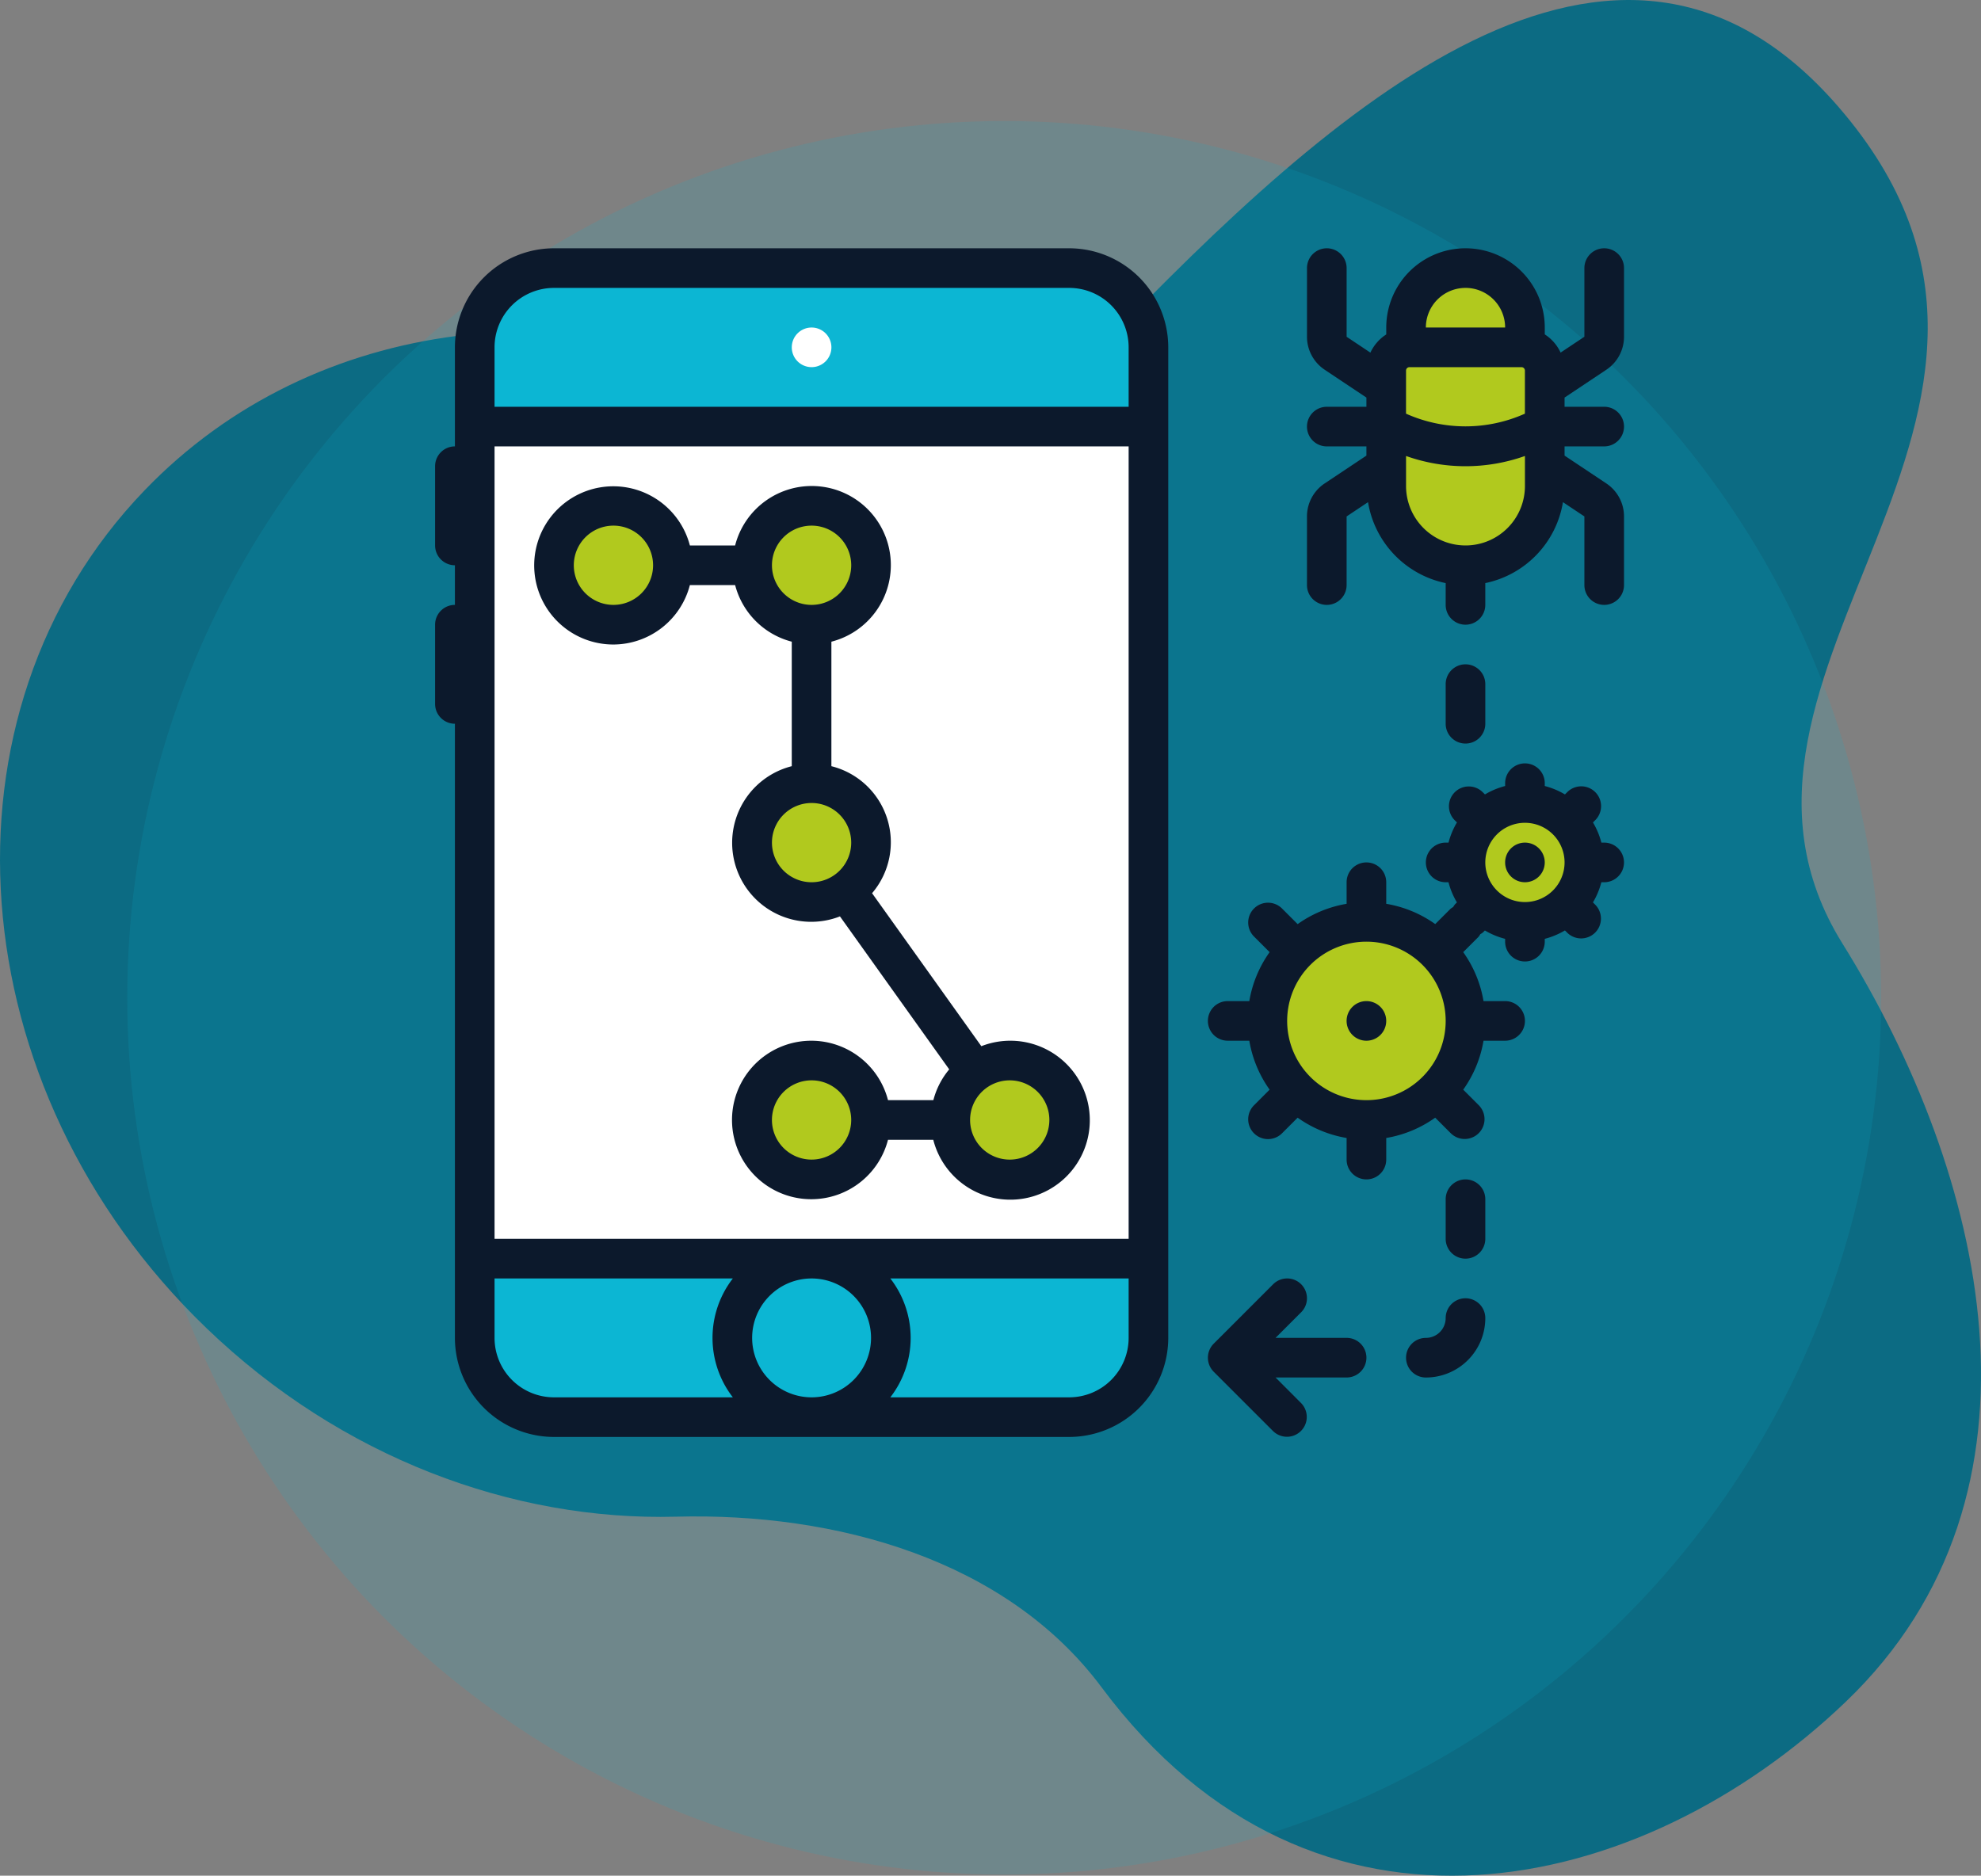 <svg xmlns="http://www.w3.org/2000/svg" width="638.163" height="604.373" viewBox="0 0 638.163 604.373"><rect x="0" y="0" width="638.163" height="604.373" fill="#808080" stroke="none"/><defs><style>.a{fill:#0c6b83;}.b,.c{fill:#0cb6d3;}.b{opacity:0.14;}.d{fill:#fff;}.e{fill:#b1c91e;}.f{fill:#0c192c;}</style></defs><g transform="translate(-1138.837 -303)"><g transform="translate(1154.496 80.675)"><g transform="translate(-15.659 222.325)"><path class="a" d="M10.347,380.3c-69.2,71.9-60.283,192.771,19.925,269.968,43.347,41.721,98.642,62.142,151.234,60.751,51.436-1.359,106.389,13.723,137.127,54.987,68.7,92.235,174.229,67.416,239.738,4.64,70.2-67.275,44.823-170.542-1.087-244.316-54.732-87.951,84.581-170.152-1.221-269.5-71.8-83.134-163.579.468-237.409,77.179-25.518,26.512-62.013,32.281-92.877,16.922C152.076,314.253,65.014,323.5,10.347,380.3Z" transform="translate(36.241 -222.325)"/></g></g><circle class="b" cx="282.5" cy="282.5" r="282.5" transform="translate(1179.833 342)"/><g transform="translate(1279 383)"><path class="c" d="M42.6,8.535H208.566A25.532,25.532,0,0,1,234.1,34.068V353.233a25.532,25.532,0,0,1-25.533,25.533H42.6a25.532,25.532,0,0,1-25.533-25.533V34.068A25.532,25.532,0,0,1,42.6,8.535Zm0,0" transform="translate(-4.3 -2.15)"/><path class="d" d="M17.066,76.8H234.1V344.9H17.066Zm0,0" transform="translate(-4.3 -19.35)"/><path class="d" d="M234.1,76.8v96.58C122.52,161.826,54.471,206.318,17.066,245.7V76.8Zm0,0" transform="translate(-4.3 -19.35)"/><path class="e" d="M422.233,322.051a31.917,31.917,0,0,1-31.918,31.915,34.045,34.045,0,0,1-9.576-1.4,32.006,32.006,0,0,1,0-61.024,34.057,34.057,0,0,1,9.576-1.406A31.918,31.918,0,0,1,422.233,322.051Zm0,0" transform="translate(-90.3 -73.1)"/><path class="e" d="M482.034,258.085a19.15,19.15,0,1,1-19.151-19.151A19.149,19.149,0,0,1,482.034,258.085Zm0,0" transform="translate(-111.8 -60.2)"/><g transform="translate(38.299 82.983)"><path class="e" d="M174.834,369.016a19.15,19.15,0,1,1-19.151-19.148A19.15,19.15,0,0,1,174.834,369.016Zm0,0" transform="translate(-72.699 -171.133)"/><path class="e" d="M260.166,369.016a19.15,19.15,0,1,1-19.151-19.148A19.15,19.15,0,0,1,260.166,369.016Zm0,0" transform="translate(-94.199 -171.133)"/><path class="e" d="M174.834,249.55A19.15,19.15,0,1,1,155.683,230.4,19.152,19.152,0,0,1,174.834,249.55Zm0,0" transform="translate(-72.699 -141.033)"/><path class="e" d="M174.834,130.085a19.15,19.15,0,1,1-19.151-19.151A19.149,19.149,0,0,1,174.834,130.085Zm0,0" transform="translate(-72.699 -110.933)"/><path class="e" d="M89.5,130.085A19.15,19.15,0,1,1,70.35,110.933,19.149,19.149,0,0,1,89.5,130.085Zm0,0" transform="translate(-51.199 -110.933)"/></g><path class="c" d="M179.066,460.732A25.533,25.533,0,1,1,153.533,435.2,25.532,25.532,0,0,1,179.066,460.732Zm0,0" transform="translate(-32.25 -109.65)"/><path class="e" d="M460.667,41.537V78.749a25.535,25.535,0,0,1-25.533,25.536,23.691,23.691,0,0,1-9.511-1.917c0,.064-.128,0-.128,0a.326.326,0,0,1-.255-.129c-.958-.444-1.917-.891-2.808-1.4a.334.334,0,0,1-.257-.129,25.836,25.836,0,0,1-3.062-2.107c-.064-.064-.129-.126-.193-.126a29.31,29.31,0,0,1-2.49-2.364l-.19-.19a26.188,26.188,0,0,1-1.981-2.49,25.086,25.086,0,0,1-1.6-2.554,24.073,24.073,0,0,1-1.02-2.235,24.245,24.245,0,0,1-1.917-7.53c0-.129-.064-.257-.064-.383-.061-.64-.061-1.341-.061-1.981V41.537a7.433,7.433,0,0,1,7.469-7.469h-1.087V27.683a19.15,19.15,0,0,1,38.3,0v6.385h-.895a4.781,4.781,0,0,1,.958.126,6.2,6.2,0,0,1,1.853.511,7.468,7.468,0,0,1,4.468,6.832Zm0,0" transform="translate(-103.2 -2.15)"/><path class="e" d="M460.667,50.137V68.2a59.91,59.91,0,0,1-19.151,6,53.527,53.527,0,0,1-15.958-.511A60.752,60.752,0,0,1,409.6,68.2V50.137a7.433,7.433,0,0,1,7.469-7.469h36.318a4.779,4.779,0,0,1,.958.126,6.2,6.2,0,0,1,1.853.511,7.468,7.468,0,0,1,4.468,6.832Zm0,0" transform="translate(-103.2 -10.75)"/><path class="e" d="M460.667,76.8V95.949a25.535,25.535,0,0,1-25.533,25.536,23.69,23.69,0,0,1-9.511-1.917c0,.064-.129,0-.129,0a.325.325,0,0,1-.254-.129c-.958-.444-1.917-.891-2.808-1.4a.335.335,0,0,1-.257-.129,25.814,25.814,0,0,1-3.062-2.107c-.065-.064-.129-.126-.193-.126a29.272,29.272,0,0,1-2.49-2.364l-.19-.19a26.145,26.145,0,0,1-1.981-2.49,25.087,25.087,0,0,1-1.6-2.554,28.692,28.692,0,0,1-2.936-9.766c0-.129-.064-.257-.064-.383-.062-.64-.062-1.341-.062-1.981V76.8a60.755,60.755,0,0,0,15.958,5.488,53.525,53.525,0,0,0,15.957.511A59.91,59.91,0,0,0,460.667,76.8Zm0,0" transform="translate(-103.2 -19.35)"/><path class="d" d="M166.368,40.518a6.383,6.383,0,1,1-6.385-6.385A6.383,6.383,0,0,1,166.368,40.518Zm0,0" transform="translate(-38.7 -8.6)"/><path class="f" d="M473.567,262.385A6.383,6.383,0,1,1,467.182,256,6.383,6.383,0,0,1,473.567,262.385Zm0,0" transform="translate(-116.1 -64.5)"/><path class="f" d="M405.3,330.651a6.383,6.383,0,1,1-6.385-6.385A6.383,6.383,0,0,1,405.3,330.651Zm0,0" transform="translate(-98.901 -81.7)"/><path class="f" d="M6.385,153.2V351.082A31.953,31.953,0,0,0,38.3,383H204.266a31.956,31.956,0,0,0,31.918-31.918V31.918A31.956,31.956,0,0,0,204.266,0H38.3A31.953,31.953,0,0,0,6.385,31.918V63.832A6.384,6.384,0,0,0,0,70.217V95.75a6.386,6.386,0,0,0,6.385,6.385V114.9A6.383,6.383,0,0,0,0,121.283v25.533A6.385,6.385,0,0,0,6.385,153.2ZM223.418,319.168H19.152V63.832H223.418Zm-82.984,31.915a19.15,19.15,0,1,1-19.151-19.148A19.15,19.15,0,0,1,140.434,351.082Zm-121.283,0V331.934H95.916a31.274,31.274,0,0,0,0,38.3H38.3a19.149,19.149,0,0,1-19.148-19.151Zm185.115,19.151H146.649a31.274,31.274,0,0,0,0-38.3h76.768v19.148a19.15,19.15,0,0,1-19.151,19.151ZM38.3,12.767H204.266a19.15,19.15,0,0,1,19.151,19.151V51.066H19.151V31.918A19.149,19.149,0,0,1,38.3,12.767Zm0,0" transform="translate(0)"/><path class="f" d="M68.2,153.465a25.537,25.537,0,0,0,24.627-19.151h14.578a25.476,25.476,0,0,0,18.245,18.242v40.114a25.463,25.463,0,1,0,15.522,48.4l35.2,49.292a25.315,25.315,0,0,0-5.108,9.92h-14.61a25.533,25.533,0,1,0,0,12.767h14.581a25.609,25.609,0,1,0,15.484-30.156l-35.2-49.292a25.279,25.279,0,0,0-13.105-40.929V152.557a25.481,25.481,0,1,0-31.012-31.009H92.829A25.489,25.489,0,1,0,68.2,153.465Zm63.832,165.967A12.768,12.768,0,1,1,144.8,306.663,12.769,12.769,0,0,1,132.035,319.432Zm76.6-12.769A12.768,12.768,0,1,1,195.867,293.9,12.771,12.771,0,0,1,208.636,306.663ZM144.8,217.3a12.766,12.766,0,1,1-12.766-12.766A12.766,12.766,0,0,1,144.8,217.3ZM132.034,115.163a12.768,12.768,0,1,1-12.766,12.769A12.769,12.769,0,0,1,132.034,115.163Zm-63.832,0a12.768,12.768,0,1,1-12.766,12.769A12.769,12.769,0,0,1,68.2,115.163Zm0,0" transform="translate(-10.752 -25.798)"/><path class="f" d="M471.215,0a6.383,6.383,0,0,0-6.382,6.385V28.5l-7.661,5.108a13.917,13.917,0,0,0-5.1-5.862V25.533a25.533,25.533,0,0,0-51.066,0v2.23a13.9,13.9,0,0,0-5.108,5.859l-7.658-5.108V6.385a6.385,6.385,0,0,0-12.77,0V28.5a12.771,12.771,0,0,0,5.689,10.622L394.616,48.1v2.969H381.85a6.383,6.383,0,1,0,0,12.766h12.766V66.8l-13.462,8.977A12.771,12.771,0,0,0,375.465,86.4v22.117a6.385,6.385,0,0,0,12.77,0V86.4l6.9-4.6a31.92,31.92,0,0,0,25.01,26.082V114.9a6.383,6.383,0,0,0,12.767,0V107.88A31.917,31.917,0,0,0,457.925,81.8l6.908,4.6v22.117a6.383,6.383,0,1,0,12.767,0V86.4a12.768,12.768,0,0,0-5.686-10.622L458.449,66.8V63.832h12.766a6.383,6.383,0,1,0,0-12.766H458.449V48.1l13.465-8.974A12.768,12.768,0,0,0,477.6,28.5V6.385A6.384,6.384,0,0,0,471.215,0ZM407.382,39.4a1.1,1.1,0,0,1,1.1-1.1h36.09a1.1,1.1,0,0,1,1.1,1.1V53.287a46.881,46.881,0,0,1-38.3,0Zm19.151-26.638A12.766,12.766,0,0,1,439.3,25.533H413.767a12.766,12.766,0,0,1,12.767-12.766Zm0,82.984A19.15,19.15,0,0,1,407.382,76.6V66.924a57.242,57.242,0,0,0,38.3,0V76.6A19.15,19.15,0,0,1,426.534,95.75Zm0,0" transform="translate(-94.599)"/><path class="f" d="M460.466,247.4h-.906a24.993,24.993,0,0,0-2.712-6.5l.637-.637a6.384,6.384,0,1,0-9.026-9.026l-.637.637a24.951,24.951,0,0,0-6.5-2.712v-.909a6.383,6.383,0,0,0-12.767,0v.909a24.911,24.911,0,0,0-6.5,2.712l-.64-.637a6.383,6.383,0,1,0-9.026,9.026l.64.637a25.018,25.018,0,0,0-2.715,6.5H409.4a6.383,6.383,0,0,0,0,12.767h.906a25.018,25.018,0,0,0,2.715,6.5l-.64.64a6.611,6.611,0,0,0-.567.847,6.333,6.333,0,0,0-.85.57l-4.927,4.927a38.057,38.057,0,0,0-15.785-6.531v-6.957a6.383,6.383,0,0,0-12.766,0v6.957a38.076,38.076,0,0,0-15.773,6.543l-4.929-4.927a6.384,6.384,0,1,0-9.026,9.026l4.929,4.927a38.072,38.072,0,0,0-6.545,15.773h-6.958a6.383,6.383,0,0,0,0,12.767h6.958a38.04,38.04,0,0,0,6.545,15.773l-4.929,4.929a6.384,6.384,0,1,0,9.026,9.026l4.929-4.929a38.037,38.037,0,0,0,15.773,6.542v6.96a6.383,6.383,0,0,0,12.766,0v-6.96a38.067,38.067,0,0,0,15.773-6.542l4.927,4.929a6.383,6.383,0,1,0,9.026-9.026l-4.927-4.929a38.077,38.077,0,0,0,6.542-15.773h6.958a6.383,6.383,0,0,0,0-12.767h-6.958a38.109,38.109,0,0,0-6.542-15.773l4.927-4.927a5.873,5.873,0,0,0,.567-.85,6.614,6.614,0,0,0,.85-.567l.637-.64a24.97,24.97,0,0,0,6.519,2.7v.909a6.383,6.383,0,0,0,12.766,0v-.909a24.945,24.945,0,0,0,6.5-2.712l.637.637a6.382,6.382,0,1,0,9.026-9.023l-.637-.64a25.01,25.01,0,0,0,2.712-6.5h.906a6.383,6.383,0,1,0,0-12.767Zm-25.533,19.151A12.768,12.768,0,1,1,447.7,253.785,12.766,12.766,0,0,1,434.933,266.551Zm-51.066,63.832A25.533,25.533,0,1,1,409.4,304.851,25.532,25.532,0,0,1,383.867,330.384Zm0,0" transform="translate(-83.85 -55.9)"/><path class="f" d="M441.584,204.732a6.383,6.383,0,0,0,6.382-6.382V185.584a6.383,6.383,0,1,0-12.767,0V198.35A6.383,6.383,0,0,0,441.584,204.732Zm0,0" transform="translate(-109.65 -45.15)"/><path class="f" d="M441.584,426.6a6.383,6.383,0,0,0,6.382-6.382V407.451a6.383,6.383,0,1,0-12.767,0v12.767A6.383,6.383,0,0,0,441.584,426.6Zm0,0" transform="translate(-109.65 -101.05)"/><path class="f" d="M424.517,465.032a6.383,6.383,0,1,0,0,12.766,19.149,19.149,0,0,0,19.148-19.148,6.383,6.383,0,1,0-12.767,0,6.382,6.382,0,0,1-6.382,6.382Zm0,0" transform="translate(-105.35 -113.949)"/><path class="f" d="M362.846,445.6a6.382,6.382,0,0,0-9.026,0l-19.148,19.148a6.4,6.4,0,0,0,0,9.041l19.148,19.148a6.383,6.383,0,0,0,9.026-9.026l-8.252-8.267h22.892a6.383,6.383,0,0,0,0-12.767H354.594l8.252-8.252A6.383,6.383,0,0,0,362.846,445.6Zm0,0" transform="translate(-83.85 -111.801)"/></g></g></svg>